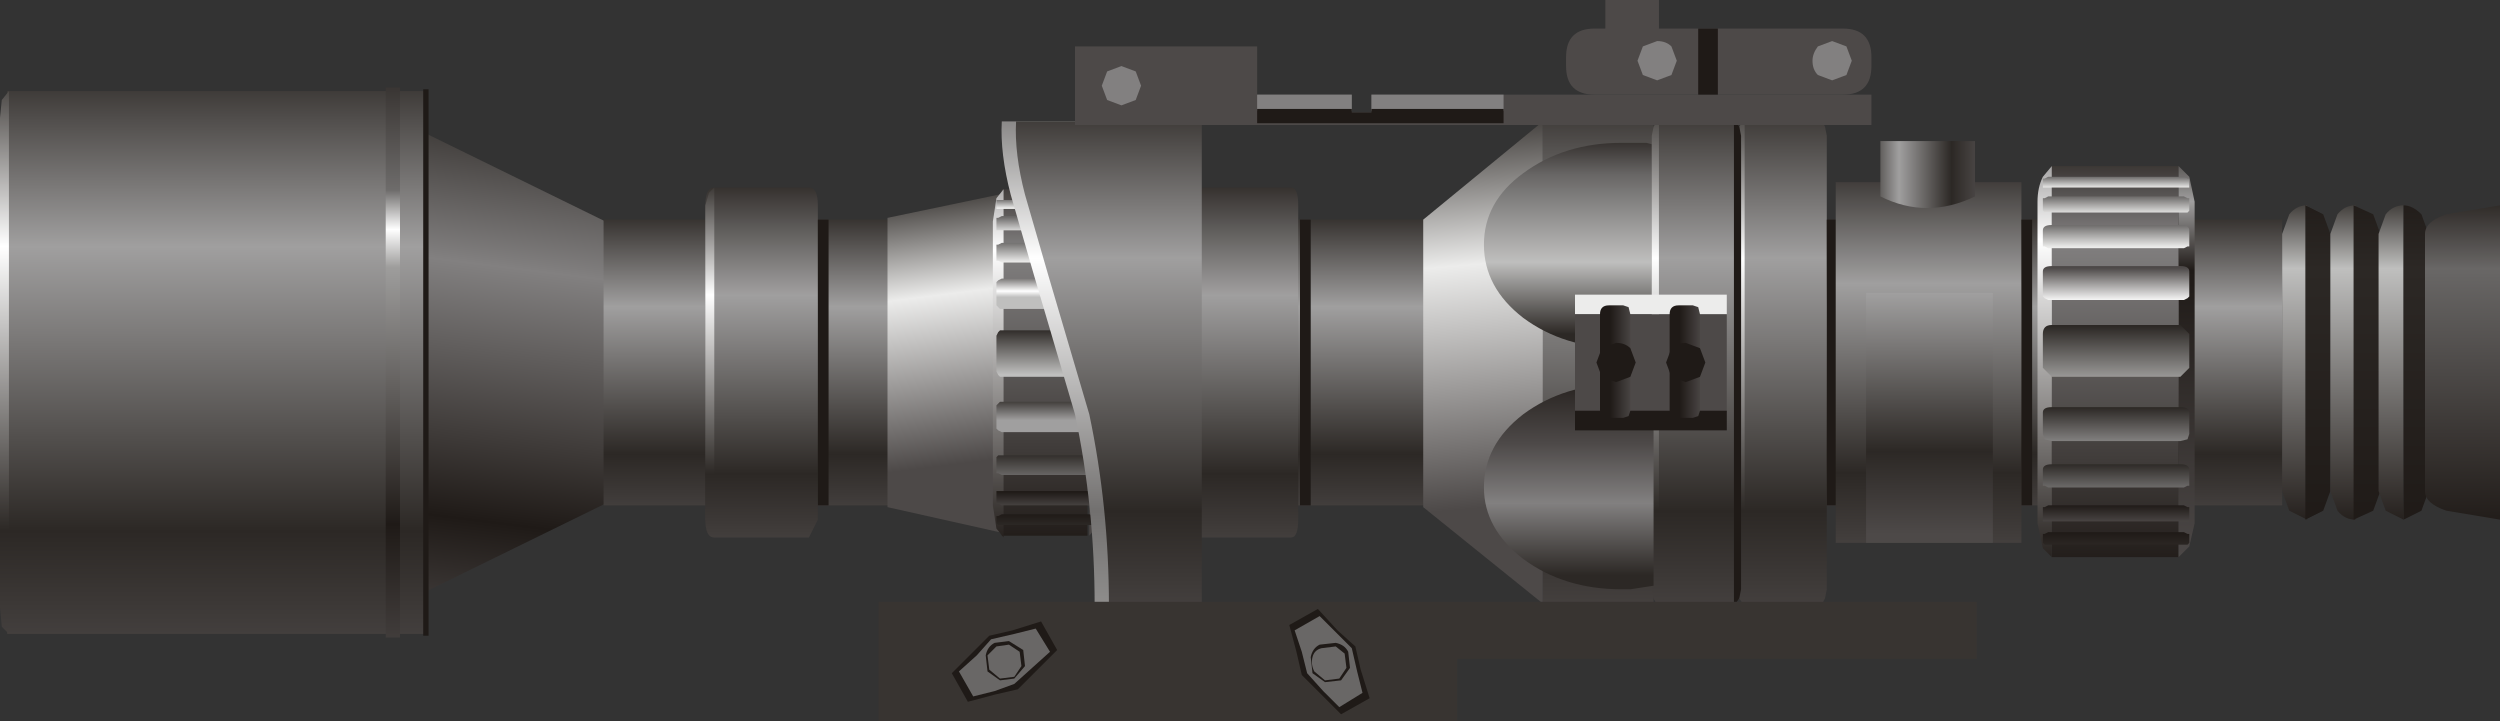 <?xml version="1.0" encoding="UTF-8" standalone="no"?>
<svg xmlns:xlink="http://www.w3.org/1999/xlink" height="20.2px" width="70.0px" xmlns="http://www.w3.org/2000/svg">
  <rect width="100%" height="100%" fill="#333333" stroke="none"/>
  <g transform="matrix(1.0, 0.0, 0.0, 1.0, 0.0, 0.0)">
    <use height="20.2" transform="matrix(1.0, 0.0, 0.0, 1.0, 0.0, 0.0)" width="70.0" xlink:href="#shape0"/>
  </g>
  <defs>
    <g id="shape0" transform="matrix(1.0, 0.0, 0.0, 1.0, 0.0, 0.0)">
      <path d="M16.95 6.2 L16.95 14.1 11.85 16.6 11.85 3.7 16.95 6.2" fill="url(#gradient0)" fill-rule="evenodd" stroke="none"/>
      <path d="M11.95 2.55 L11.95 17.75 0.2 17.75 0.2 2.55 11.95 2.55" fill="url(#gradient1)" fill-rule="evenodd" stroke="none"/>
      <path d="M10.8 2.45 L11.2 2.45 11.2 17.85 10.8 17.85 10.8 2.45" fill="url(#gradient2)" fill-rule="evenodd" stroke="none"/>
      <path d="M63.9 14.15 L16.9 14.15 16.9 6.15 63.9 6.15 63.9 14.15" fill="url(#gradient3)" fill-rule="evenodd" stroke="none"/>
      <path d="M22.9 5.75 L22.9 14.55 22.65 15.05 20.0 15.05 Q19.75 15.05 19.75 14.55 L19.75 5.75 Q19.75 5.25 20.0 5.25 L22.65 5.25 Q22.9 5.25 22.9 5.75" fill="url(#gradient4)" fill-rule="evenodd" stroke="none"/>
      <path d="M23.2 6.15 L23.2 14.15 22.9 14.15 22.9 6.15 23.2 6.15" fill="#1f1a17" fill-rule="evenodd" stroke="none"/>
      <path d="M12.0 2.5 L12.0 17.8 11.85 17.8 11.85 2.5 12.0 2.5" fill="#1f1a17" fill-rule="evenodd" stroke="none"/>
      <path d="M19.85 5.4 L20.0 5.25 20.0 15.05 19.85 14.9 19.75 14.55 19.75 5.75 19.85 5.4" fill="url(#gradient5)" fill-rule="evenodd" stroke="none"/>
      <path d="M0.25 2.55 L0.25 17.75 0.05 17.55 0.0 17.0 0.0 3.3 0.05 2.8 0.25 2.55" fill="url(#gradient6)" fill-rule="evenodd" stroke="none"/>
      <path d="M24.85 6.1 L28.2 5.4 28.2 14.95 24.85 14.2 24.85 6.1" fill="url(#gradient7)" fill-rule="evenodd" stroke="none"/>
      <path d="M30.45 5.3 L30.45 15.0 28.05 15.0 28.05 5.3 30.45 5.3" fill="url(#gradient8)" fill-rule="evenodd" stroke="none"/>
      <path d="M27.9 5.55 L28.1 5.3 28.1 15.05 27.9 14.8 27.8 14.15 27.8 6.2 27.9 5.55" fill="url(#gradient9)" fill-rule="evenodd" stroke="none"/>
      <path d="M30.5 5.3 L30.7 5.55 30.8 6.2 30.8 14.15 30.7 14.75 30.5 15.0 30.5 5.3" fill="url(#gradient10)" fill-rule="evenodd" stroke="none"/>
      <path d="M30.7 10.3 L30.5 10.55 28.0 10.55 27.95 10.5 27.9 10.4 27.9 9.4 27.95 9.3 28.0 9.25 30.5 9.25 30.7 9.5 30.7 10.3" fill="url(#gradient11)" fill-rule="evenodd" stroke="none"/>
      <path d="M30.7 8.55 L30.65 8.6 30.55 8.65 28.0 8.65 27.9 8.55 27.9 7.9 27.95 7.85 28.05 7.8 30.55 7.8 30.65 7.85 30.7 7.95 30.7 8.55" fill="url(#gradient12)" fill-rule="evenodd" stroke="none"/>
      <path d="M27.9 5.6 L30.7 5.6 30.7 5.85 27.9 5.85 27.9 5.6" fill="url(#gradient13)" fill-rule="evenodd" stroke="none"/>
      <path d="M27.9 6.1 L27.95 6.1 28.05 6.05 30.5 6.05 30.65 6.1 30.7 6.1 30.7 6.45 27.9 6.45 27.9 6.1" fill="url(#gradient14)" fill-rule="evenodd" stroke="none"/>
      <path d="M28.05 6.8 L30.5 6.8 30.65 6.85 30.7 6.85 30.7 7.3 30.65 7.3 30.5 7.35 28.05 7.35 27.95 7.3 27.9 7.3 27.9 6.85 27.95 6.85 28.05 6.8" fill="url(#gradient15)" fill-rule="evenodd" stroke="none"/>
      <path d="M27.9 11.35 L28.0 11.25 30.55 11.25 30.65 11.3 30.7 11.35 30.7 11.95 30.65 12.05 30.55 12.1 28.05 12.1 27.95 12.05 27.9 12.0 27.9 11.35" fill="url(#gradient16)" fill-rule="evenodd" stroke="none"/>
      <path d="M27.9 12.8 L27.95 12.75 30.65 12.75 30.7 12.85 30.7 13.25 30.65 13.25 30.5 13.3 28.05 13.3 27.95 13.25 27.9 13.25 27.9 12.8" fill="url(#gradient17)" fill-rule="evenodd" stroke="none"/>
      <path d="M30.7 14.1 L30.65 14.1 30.5 14.15 28.05 14.15 27.95 14.1 27.9 14.1 27.9 13.75 30.7 13.75 30.7 14.1" fill="url(#gradient18)" fill-rule="evenodd" stroke="none"/>
      <path d="M30.65 14.7 L27.95 14.7 27.9 14.65 27.9 14.45 27.95 14.45 28.05 14.4 30.5 14.4 30.65 14.45 30.7 14.45 30.7 14.65 30.65 14.7" fill="url(#gradient19)" fill-rule="evenodd" stroke="none"/>
      <path d="M28.05 3.4 L33.25 3.4 33.25 16.95 30.65 16.95 Q30.65 14.2 30.1 11.6 L28.95 7.7 28.3 5.45 Q28.0 4.3 28.05 3.4" fill="url(#gradient20)" fill-rule="evenodd" stroke="none"/>
      <path d="M36.35 5.75 L36.35 14.55 Q36.35 15.05 36.15 15.05 L33.45 15.05 Q33.25 15.05 33.25 14.55 L33.25 5.75 Q33.25 5.25 33.45 5.25 L36.15 5.25 Q36.35 5.25 36.35 5.75" fill="url(#gradient21)" fill-rule="evenodd" stroke="none"/>
      <path d="M28.45 3.4 L33.65 3.4 33.65 16.95 31.05 16.95 Q31.05 14.2 30.5 11.6 L29.35 7.7 28.7 5.45 Q28.4 4.3 28.45 3.4" fill="url(#gradient22)" fill-rule="evenodd" stroke="none"/>
      <path d="M39.85 6.15 L43.2 3.4 43.2 16.9 39.85 14.2 39.85 6.15" fill="url(#gradient23)" fill-rule="evenodd" stroke="none"/>
      <path d="M46.3 3.4 L46.3 16.9 43.2 16.9 43.2 3.4 46.3 3.4" fill="url(#gradient24)" fill-rule="evenodd" stroke="none"/>
      <path d="M46.1 4.0 L46.3 4.05 46.3 9.65 45.65 9.75 45.4 9.75 Q43.8 9.75 42.65 8.9 41.55 8.05 41.55 6.85 41.55 5.65 42.65 4.85 43.8 4.0 45.4 4.0 L46.1 4.0" fill="url(#gradient25)" fill-rule="evenodd" stroke="none"/>
      <path d="M51.15 3.8 L51.15 16.5 51.1 16.75 51.0 16.95 48.85 16.95 48.7 16.75 48.65 16.25 48.65 4.05 48.7 3.55 48.85 3.35 51.0 3.35 51.1 3.55 51.15 3.8" fill="url(#gradient26)" fill-rule="evenodd" stroke="none"/>
      <path d="M51.45 6.15 L51.45 14.15 51.15 14.15 51.15 6.15 51.45 6.15" fill="#1f1a17" fill-rule="evenodd" stroke="none"/>
      <path d="M48.85 3.35 L48.85 16.95 48.8 16.9 48.7 16.75 48.65 16.5 48.65 3.8 48.7 3.55 48.8 3.4 48.85 3.35" fill="url(#gradient27)" fill-rule="evenodd" stroke="none"/>
      <path d="M48.75 4.05 L48.75 16.25 48.7 16.75 48.55 16.95 46.4 16.95 46.3 16.75 46.25 16.5 46.25 3.8 46.3 3.55 46.4 3.35 48.55 3.35 48.7 3.55 48.75 4.05" fill="url(#gradient28)" fill-rule="evenodd" stroke="none"/>
      <path d="M48.55 3.35 L48.6 3.4 48.7 3.55 48.75 3.8 48.75 16.5 48.7 16.75 48.6 16.9 48.55 16.95 48.55 3.35" fill="#1f1a17" fill-rule="evenodd" stroke="none"/>
      <path d="M46.45 3.35 L46.45 16.95 46.4 16.9 46.3 16.75 46.25 16.5 46.25 3.8 46.3 3.55 46.4 3.4 46.45 3.35" fill="url(#gradient29)" fill-rule="evenodd" stroke="none"/>
      <path d="M30.1 1.3 L35.2 1.3 35.2 2.65 37.85 2.65 37.85 3.15 38.4 3.15 38.4 2.65 52.4 2.65 52.4 3.5 30.1 3.5 30.1 1.3" fill="#4d4948" fill-rule="evenodd" stroke="none"/>
      <path d="M35.2 2.65 L37.85 2.65 37.85 3.1 35.2 3.1 35.2 2.65 M38.4 2.65 L42.1 2.65 42.1 3.1 38.4 3.1 38.4 2.65" fill="#828080" fill-rule="evenodd" stroke="none"/>
      <path d="M35.2 3.05 L37.85 3.05 37.85 3.15 38.4 3.15 38.4 3.05 42.1 3.05 42.1 3.45 35.2 3.45 35.2 3.05" fill="#1f1a17" fill-rule="evenodd" stroke="none"/>
      <path d="M45.65 10.75 L46.3 10.85 46.3 16.4 45.65 16.5 45.4 16.5 Q43.8 16.5 42.65 15.65 41.55 14.8 41.55 13.65 41.55 12.45 42.65 11.6 43.8 10.75 45.4 10.75 L45.65 10.75" fill="url(#gradient30)" fill-rule="evenodd" stroke="none"/>
      <path d="M48.35 8.25 L48.35 8.8 44.1 8.8 44.1 8.25 48.35 8.25" fill="#ececeb" fill-rule="evenodd" stroke="none"/>
      <path d="M48.35 8.8 L48.35 11.55 44.1 11.55 44.1 8.8 48.35 8.8" fill="#4d4948" fill-rule="evenodd" stroke="none"/>
      <path d="M48.35 11.5 L48.35 12.05 44.1 12.05 44.1 11.5 48.35 11.5" fill="#1f1a17" fill-rule="evenodd" stroke="none"/>
      <path d="M45.05 8.55 L45.45 8.55 45.6 8.6 45.65 8.8 45.65 11.5 45.6 11.65 45.45 11.7 45.05 11.7 44.85 11.65 44.8 11.5 44.8 8.8 Q44.8 8.55 45.05 8.55" fill="url(#gradient31)" fill-rule="evenodd" stroke="none"/>
      <path d="M47.0 8.55 L47.4 8.55 47.55 8.6 47.6 8.8 47.6 11.5 47.55 11.65 47.4 11.7 47.0 11.7 46.8 11.65 46.75 11.5 46.75 8.8 Q46.75 8.55 47.0 8.55" fill="url(#gradient32)" fill-rule="evenodd" stroke="none"/>
      <path d="M45.3 10.65 L44.95 10.5 Q44.8 10.4 44.8 10.15 44.8 9.95 44.95 9.85 45.1 9.7 45.3 9.7 45.5 9.7 45.6 9.85 L45.75 10.15 45.6 10.5 45.3 10.65" fill="#1f1a17" fill-rule="evenodd" stroke="none"/>
      <path d="M45.25 10.7 L44.85 10.55 44.7 10.15 44.85 9.75 45.25 9.6 Q45.5 9.6 45.65 9.75 L45.8 10.15 45.65 10.55 45.25 10.7" fill="#1f1a17" fill-rule="evenodd" stroke="none"/>
      <path d="M47.2 10.7 L46.8 10.55 46.65 10.15 46.8 9.75 Q47.0 9.6 47.2 9.6 L47.6 9.75 47.75 10.15 47.6 10.55 47.2 10.7" fill="#1f1a17" fill-rule="evenodd" stroke="none"/>
      <path d="M36.7 6.15 L36.7 14.15 36.4 14.15 36.4 6.15 36.7 6.15" fill="#1f1a17" fill-rule="evenodd" stroke="none"/>
      <path d="M31.4 2.95 L31.0 2.8 30.85 2.4 31.0 2.0 31.4 1.85 31.8 2.0 31.95 2.4 31.8 2.8 31.4 2.95" fill="#828080" fill-rule="evenodd" stroke="none"/>
      <path d="M51.6 0.8 Q52.4 0.8 52.4 1.6 L52.4 1.85 Q52.4 2.65 51.6 2.65 L44.65 2.65 Q43.85 2.65 43.85 1.85 L43.85 1.6 Q43.85 0.8 44.65 0.8 L44.95 0.8 44.95 0.0 46.45 0.0 46.45 0.8 51.6 0.8" fill="#4d4948" fill-rule="evenodd" stroke="none"/>
      <path d="M46.4 2.25 L46.0 2.1 45.85 1.7 46.0 1.3 46.4 1.15 Q46.65 1.15 46.8 1.3 L46.95 1.7 46.8 2.1 46.4 2.25" fill="#828080" fill-rule="evenodd" stroke="none"/>
      <path d="M51.3 2.25 L50.9 2.1 Q50.75 1.95 50.75 1.7 50.75 1.5 50.9 1.3 L51.3 1.15 51.7 1.3 51.85 1.7 51.7 2.1 51.3 2.25" fill="#828080" fill-rule="evenodd" stroke="none"/>
      <path d="M48.1 0.8 L48.1 2.65 47.55 2.65 47.55 0.8 48.1 0.8" fill="#1f1a17" fill-rule="evenodd" stroke="none"/>
      <path d="M56.6 5.1 L56.6 15.2 51.4 15.2 51.4 5.1 56.6 5.1" fill="url(#gradient33)" fill-rule="evenodd" stroke="none"/>
      <path d="M56.9 6.15 L56.9 14.15 56.6 14.15 56.6 6.15 56.9 6.15" fill="#1f1a17" fill-rule="evenodd" stroke="none"/>
      <path d="M61.0 4.65 L61.0 15.6 57.45 15.6 57.45 4.65 61.0 4.65" fill="url(#gradient34)" fill-rule="evenodd" stroke="none"/>
      <path d="M57.45 4.65 L57.45 15.6 57.2 15.35 57.05 14.65 57.05 5.65 Q57.05 5.25 57.2 4.95 L57.45 4.65" fill="url(#gradient35)" fill-rule="evenodd" stroke="none"/>
      <path d="M61.0 4.65 L61.3 4.95 61.45 5.65 61.45 14.65 61.3 15.3 61.0 15.6 61.0 4.65" fill="url(#gradient36)" fill-rule="evenodd" stroke="none"/>
      <path d="M57.45 9.1 L61.05 9.1 61.3 9.35 61.3 10.3 61.05 10.55 57.45 10.55 57.2 10.3 57.2 9.35 Q57.2 9.1 57.45 9.1" fill="url(#gradient37)" fill-rule="evenodd" stroke="none"/>
      <path d="M57.2 7.6 Q57.2 7.45 57.45 7.45 L61.05 7.45 Q61.3 7.45 61.3 7.6 L61.3 8.3 61.25 8.35 61.15 8.4 57.35 8.4 57.25 8.35 57.2 8.3 57.2 7.6" fill="url(#gradient38)" fill-rule="evenodd" stroke="none"/>
      <path d="M61.3 5.25 L57.2 5.25 57.2 5.0 57.25 5.0 57.35 4.95 61.15 4.95 61.25 5.0 61.3 5.0 61.3 5.25" fill="url(#gradient39)" fill-rule="evenodd" stroke="none"/>
      <path d="M61.3 5.9 L61.25 5.95 57.25 5.95 57.2 5.9 57.2 5.55 57.25 5.55 57.35 5.5 61.15 5.5 61.25 5.55 61.3 5.55 61.3 5.9" fill="url(#gradient40)" fill-rule="evenodd" stroke="none"/>
      <path d="M61.3 6.9 L61.25 6.9 61.15 6.95 57.35 6.95 57.25 6.9 57.2 6.9 57.2 6.45 Q57.2 6.3 57.45 6.3 L61.05 6.3 Q61.3 6.3 61.3 6.45 L61.3 6.9" fill="url(#gradient41)" fill-rule="evenodd" stroke="none"/>
      <path d="M57.2 12.15 L57.2 11.55 Q57.2 11.4 57.45 11.4 L61.05 11.4 Q61.3 11.4 61.3 11.55 L61.3 12.15 61.25 12.3 61.05 12.35 57.45 12.35 57.25 12.3 57.2 12.15" fill="url(#gradient42)" fill-rule="evenodd" stroke="none"/>
      <path d="M57.45 13.0 L61.05 13.0 Q61.3 13.0 61.3 13.15 L61.3 13.6 61.25 13.6 61.15 13.65 57.35 13.65 57.25 13.6 57.2 13.6 57.2 13.15 Q57.2 13.0 57.45 13.0" fill="url(#gradient43)" fill-rule="evenodd" stroke="none"/>
      <path d="M61.3 14.6 L57.2 14.6 57.2 14.2 57.25 14.2 57.35 14.15 61.15 14.15 61.25 14.2 61.3 14.2 61.3 14.6" fill="url(#gradient44)" fill-rule="evenodd" stroke="none"/>
      <path d="M61.3 15.2 L61.25 15.25 57.25 15.25 57.2 15.2 57.2 14.95 57.25 14.95 57.35 14.9 61.15 14.9 61.25 14.95 61.3 14.95 61.3 15.2" fill="url(#gradient45)" fill-rule="evenodd" stroke="none"/>
      <path d="M64.6 5.75 L64.6 14.55 64.1 14.3 63.9 13.75 63.9 6.55 64.1 6.0 Q64.3 5.75 64.6 5.75" fill="url(#gradient46)" fill-rule="evenodd" stroke="none"/>
      <path d="M64.55 5.75 L65.05 6.0 65.25 6.55 65.25 13.75 65.05 14.3 64.55 14.55 64.55 5.75" fill="url(#gradient47)" fill-rule="evenodd" stroke="none"/>
      <path d="M65.95 5.75 L65.95 14.55 Q65.65 14.55 65.45 14.3 L65.25 13.75 65.25 6.55 65.45 6.0 Q65.65 5.75 65.95 5.75" fill="url(#gradient48)" fill-rule="evenodd" stroke="none"/>
      <path d="M65.9 5.75 L66.45 6.0 66.65 6.55 66.65 13.75 66.45 14.3 65.9 14.55 65.9 5.75" fill="url(#gradient49)" fill-rule="evenodd" stroke="none"/>
      <path d="M67.3 5.75 L67.3 14.55 66.8 14.3 66.6 13.75 66.6 6.55 66.8 6.0 Q67.0 5.75 67.3 5.75" fill="url(#gradient50)" fill-rule="evenodd" stroke="none"/>
      <path d="M67.3 5.75 Q67.55 5.75 67.8 6.0 L68.0 6.55 68.0 13.75 67.8 14.3 67.3 14.55 67.3 5.75" fill="url(#gradient51)" fill-rule="evenodd" stroke="none"/>
      <path d="M70.0 5.75 L70.0 14.55 68.5 14.3 Q67.9 14.1 67.9 13.75 L67.9 6.55 Q67.9 6.2 68.5 6.0 L70.0 5.75" fill="url(#gradient52)" fill-rule="evenodd" stroke="none"/>
      <path d="M55.8 8.2 L55.8 15.2 52.25 15.2 52.25 8.2 55.8 8.2" fill="url(#gradient53)" fill-rule="evenodd" stroke="none"/>
      <path d="M55.3 3.95 L55.3 5.5 Q53.95 6.15 52.65 5.5 L52.65 3.95 55.3 3.95" fill="url(#gradient54)" fill-rule="evenodd" stroke="none"/>
      <path d="M24.6 16.85 L55.35 16.85 55.35 18.45 40.8 18.45 40.8 20.2 24.6 20.2 24.6 16.85" fill="#383431" fill-rule="evenodd" stroke="none"/>
      <path d="M27.7 17.8 L28.35 17.65 29.15 17.4 29.6 18.2 29.0 18.8 28.5 19.3 27.85 19.45 27.1 19.65 26.65 18.85 27.15 18.35 27.7 17.8" fill="#1f1a17" fill-rule="evenodd" stroke="none"/>
      <path d="M27.75 17.9 L28.4 17.75 29.0 17.6 29.4 18.25 28.9 18.7 28.4 19.15 27.85 19.35 27.25 19.5 26.85 18.8 27.35 18.35 27.75 17.9" fill="#696766" fill-rule="evenodd" stroke="none"/>
      <path d="M27.85 18.0 L28.25 17.95 28.65 18.2 28.7 18.65 28.4 19.0 28.0 19.05 27.65 18.8 27.6 18.35 Q27.65 18.1 27.85 18.0" fill="#1f1a17" fill-rule="evenodd" stroke="none"/>
      <path d="M27.9 18.1 L28.25 18.05 28.55 18.25 28.6 18.65 28.4 18.95 28.0 19.0 27.7 18.75 27.65 18.35 27.9 18.1" fill="#696766" fill-rule="evenodd" stroke="none"/>
      <path d="M37.95 18.1 L38.1 18.75 38.35 19.55 37.55 20.0 37.05 19.5 36.45 18.9 36.3 18.25 36.1 17.5 36.9 17.05 37.45 17.65 37.95 18.1" fill="#1f1a17" fill-rule="evenodd" stroke="none"/>
      <path d="M37.85 18.15 L38.0 18.8 38.15 19.4 37.5 19.8 37.05 19.35 36.6 18.85 36.45 18.25 36.25 17.65 36.95 17.25 37.45 17.75 37.85 18.15" fill="#696766" fill-rule="evenodd" stroke="none"/>
      <path d="M37.75 18.25 L37.8 18.7 37.55 19.05 37.1 19.1 36.75 18.85 36.7 18.4 Q36.75 18.15 36.95 18.05 L37.4 18.0 Q37.65 18.05 37.75 18.25" fill="#1f1a17" fill-rule="evenodd" stroke="none"/>
      <path d="M37.65 18.3 L37.7 18.7 37.5 19.0 37.1 19.05 36.8 18.8 Q36.7 18.6 36.75 18.4 36.8 18.2 37.0 18.15 L37.4 18.1 37.65 18.3" fill="#696766" fill-rule="evenodd" stroke="none"/>
    </g>
    <linearGradient gradientTransform="matrix(-0.003, 0.024, -0.024, -0.003, 11.85, 22.45)" gradientUnits="userSpaceOnUse" id="gradient0" spreadMethod="pad" x1="-819.2" x2="819.2">
      <stop offset="0.0" stop-color="#2c2825"/>
      <stop offset="0.118" stop-color="#828080"/>
      <stop offset="0.298" stop-color="#1f1a17"/>
      <stop offset="0.392" stop-color="#4d4948"/>
    </linearGradient>
    <linearGradient gradientTransform="matrix(0.0, 0.027, -0.027, 0.0, 5.05, 23.8)" gradientUnits="userSpaceOnUse" id="gradient1" spreadMethod="pad" x1="-819.2" x2="819.2">
      <stop offset="0.0" stop-color="#2c2825"/>
      <stop offset="0.118" stop-color="#a09f9f"/>
      <stop offset="0.298" stop-color="#2c2825"/>
      <stop offset="0.392" stop-color="#4d4948"/>
    </linearGradient>
    <linearGradient gradientTransform="matrix(0.0, 0.028, -0.028, 0.0, 10.95, 23.95)" gradientUnits="userSpaceOnUse" id="gradient2" spreadMethod="pad" x1="-819.2" x2="819.2">
      <stop offset="0.0" stop-color="#1f1a17"/>
      <stop offset="0.094" stop-color="#6e6c6b"/>
      <stop offset="0.118" stop-color="#ffffff"/>
      <stop offset="0.141" stop-color="#9e9d9c"/>
      <stop offset="0.298" stop-color="#1f1a17"/>
      <stop offset="0.392" stop-color="#4d4948"/>
    </linearGradient>
    <linearGradient gradientTransform="matrix(0.0, 0.014, -0.014, 0.0, 36.55, 17.35)" gradientUnits="userSpaceOnUse" id="gradient3" spreadMethod="pad" x1="-819.2" x2="819.2">
      <stop offset="0.0" stop-color="#2c2825"/>
      <stop offset="0.118" stop-color="#a09f9f"/>
      <stop offset="0.298" stop-color="#2c2825"/>
      <stop offset="0.392" stop-color="#4d4948"/>
    </linearGradient>
    <linearGradient gradientTransform="matrix(0.0, 0.017, -0.017, 0.0, 21.0, 18.9)" gradientUnits="userSpaceOnUse" id="gradient4" spreadMethod="pad" x1="-819.2" x2="819.2">
      <stop offset="0.0" stop-color="#2c2825"/>
      <stop offset="0.118" stop-color="#a09f9f"/>
      <stop offset="0.298" stop-color="#2c2825"/>
      <stop offset="0.392" stop-color="#4d4948"/>
    </linearGradient>
    <linearGradient gradientTransform="matrix(0.0, 0.017, -0.017, 0.0, 21.0, 18.9)" gradientUnits="userSpaceOnUse" id="gradient5" spreadMethod="pad" x1="-819.2" x2="819.2">
      <stop offset="0.0" stop-color="#2c2825"/>
      <stop offset="0.118" stop-color="#ffffff"/>
      <stop offset="0.298" stop-color="#2c2825"/>
      <stop offset="0.392" stop-color="#4d4948"/>
    </linearGradient>
    <linearGradient gradientTransform="matrix(0.0, 0.027, -0.027, 0.0, 1.25, 23.8)" gradientUnits="userSpaceOnUse" id="gradient6" spreadMethod="pad" x1="-819.2" x2="819.2">
      <stop offset="0.0" stop-color="#2c2825"/>
      <stop offset="0.118" stop-color="#ffffff"/>
      <stop offset="0.298" stop-color="#2c2825"/>
      <stop offset="0.392" stop-color="#4d4948"/>
    </linearGradient>
    <linearGradient gradientTransform="matrix(0.002, 0.016, -0.016, 0.002, 27.35, 18.3)" gradientUnits="userSpaceOnUse" id="gradient7" spreadMethod="pad" x1="-819.2" x2="819.2">
      <stop offset="0.0" stop-color="#2c2825"/>
      <stop offset="0.118" stop-color="#ececeb"/>
      <stop offset="0.298" stop-color="#4d4948"/>
      <stop offset="0.392" stop-color="#4d4948"/>
    </linearGradient>
    <linearGradient gradientTransform="matrix(0.0, 0.017, -0.017, 0.0, 29.95, 18.3)" gradientUnits="userSpaceOnUse" id="gradient8" spreadMethod="pad" x1="-819.2" x2="819.2">
      <stop offset="0.0" stop-color="#1f1a17"/>
      <stop offset="0.094" stop-color="#828080"/>
      <stop offset="0.392" stop-color="#1f1a17"/>
    </linearGradient>
    <linearGradient gradientTransform="matrix(0.0, 0.017, -0.017, 0.0, 30.8, 18.3)" gradientUnits="userSpaceOnUse" id="gradient9" spreadMethod="pad" x1="-819.2" x2="819.2">
      <stop offset="0.0" stop-color="#828080"/>
      <stop offset="0.094" stop-color="#ffffff"/>
      <stop offset="0.392" stop-color="#1f1a17"/>
    </linearGradient>
    <linearGradient gradientTransform="matrix(0.0, 0.017, -0.017, 0.0, 27.6, 18.3)" gradientUnits="userSpaceOnUse" id="gradient10" spreadMethod="pad" x1="-819.2" x2="819.2">
      <stop offset="0.0" stop-color="#1f1a17"/>
      <stop offset="0.063" stop-color="#a09f9f"/>
      <stop offset="0.125" stop-color="#1f1a17"/>
      <stop offset="0.392" stop-color="#4d4948"/>
    </linearGradient>
    <linearGradient gradientTransform="matrix(0.0, -0.002, 0.002, 0.0, 30.1, 8.85)" gradientUnits="userSpaceOnUse" id="gradient11" spreadMethod="pad" x1="-819.2" x2="819.2">
      <stop offset="0.0" stop-color="#bfbfbe"/>
      <stop offset="0.392" stop-color="#2c2825"/>
    </linearGradient>
    <linearGradient gradientTransform="matrix(0.0, -0.001, 0.001, 0.0, 30.1, 7.5)" gradientUnits="userSpaceOnUse" id="gradient12" spreadMethod="pad" x1="-819.2" x2="819.2">
      <stop offset="0.0" stop-color="#bfbfbe"/>
      <stop offset="0.102" stop-color="#ffffff"/>
      <stop offset="0.392" stop-color="#4d4948"/>
    </linearGradient>
    <linearGradient gradientTransform="matrix(0.0, -4.0E-4, 4.0E-4, 0.0, 30.1, 5.5)" gradientUnits="userSpaceOnUse" id="gradient13" spreadMethod="pad" x1="-819.2" x2="819.2">
      <stop offset="0.0" stop-color="#ececeb"/>
      <stop offset="0.392" stop-color="#696766"/>
    </linearGradient>
    <linearGradient gradientTransform="matrix(0.0, -7.0E-4, 7.0E-4, 0.0, 30.1, 5.95)" gradientUnits="userSpaceOnUse" id="gradient14" spreadMethod="pad" x1="-819.2" x2="819.2">
      <stop offset="0.0" stop-color="#ececeb"/>
      <stop offset="0.392" stop-color="#696766"/>
    </linearGradient>
    <linearGradient gradientTransform="matrix(0.0, -9.0E-4, 9.0E-4, 0.0, 30.1, 6.6)" gradientUnits="userSpaceOnUse" id="gradient15" spreadMethod="pad" x1="-819.2" x2="819.2">
      <stop offset="0.0" stop-color="#ececeb"/>
      <stop offset="0.392" stop-color="#696766"/>
    </linearGradient>
    <linearGradient gradientTransform="matrix(0.0, -0.001, 0.001, 0.0, 30.1, 10.95)" gradientUnits="userSpaceOnUse" id="gradient16" spreadMethod="pad" x1="-819.2" x2="819.2">
      <stop offset="0.0" stop-color="#a09f9f"/>
      <stop offset="0.392" stop-color="#2c2825"/>
    </linearGradient>
    <linearGradient gradientTransform="matrix(0.0, -0.001, 0.001, 0.0, 30.1, 12.5)" gradientUnits="userSpaceOnUse" id="gradient17" spreadMethod="pad" x1="-819.2" x2="819.2">
      <stop offset="0.0" stop-color="#696766"/>
      <stop offset="0.392" stop-color="#2c2825"/>
    </linearGradient>
    <linearGradient gradientTransform="matrix(0.0, -7.0E-4, 7.0E-4, 0.0, 30.1, 13.65)" gradientUnits="userSpaceOnUse" id="gradient18" spreadMethod="pad" x1="-819.2" x2="819.2">
      <stop offset="0.0" stop-color="#4d4948"/>
      <stop offset="0.392" stop-color="#1f1a17"/>
    </linearGradient>
    <linearGradient gradientTransform="matrix(0.0, -5.0E-4, 5.0E-4, 0.0, 30.1, 14.3)" gradientUnits="userSpaceOnUse" id="gradient19" spreadMethod="pad" x1="-819.2" x2="819.2">
      <stop offset="0.0" stop-color="#2c2825"/>
      <stop offset="0.392" stop-color="#1f1a17"/>
    </linearGradient>
    <linearGradient gradientTransform="matrix(0.0, 0.024, -0.024, 0.0, 30.15, 22.25)" gradientUnits="userSpaceOnUse" id="gradient20" spreadMethod="pad" x1="-819.2" x2="819.2">
      <stop offset="0.0" stop-color="#72706f"/>
      <stop offset="0.118" stop-color="#ffffff"/>
      <stop offset="0.298" stop-color="#72706f"/>
      <stop offset="0.392" stop-color="#9a9998"/>
    </linearGradient>
    <linearGradient gradientTransform="matrix(0.0, 0.017, -0.017, 0.0, 34.45, 18.9)" gradientUnits="userSpaceOnUse" id="gradient21" spreadMethod="pad" x1="-819.2" x2="819.2">
      <stop offset="0.0" stop-color="#2c2825"/>
      <stop offset="0.118" stop-color="#a09f9f"/>
      <stop offset="0.298" stop-color="#2c2825"/>
      <stop offset="0.392" stop-color="#4d4948"/>
    </linearGradient>
    <linearGradient gradientTransform="matrix(0.0, 0.024, -0.024, 0.0, 30.55, 22.25)" gradientUnits="userSpaceOnUse" id="gradient22" spreadMethod="pad" x1="-819.2" x2="819.2">
      <stop offset="0.0" stop-color="#2c2825"/>
      <stop offset="0.118" stop-color="#a09f9f"/>
      <stop offset="0.298" stop-color="#2c2825"/>
      <stop offset="0.392" stop-color="#4d4948"/>
    </linearGradient>
    <linearGradient gradientTransform="matrix(0.002, 0.023, -0.023, 0.002, 42.5, 21.8)" gradientUnits="userSpaceOnUse" id="gradient23" spreadMethod="pad" x1="-819.2" x2="819.2">
      <stop offset="0.0" stop-color="#2c2825"/>
      <stop offset="0.118" stop-color="#ececeb"/>
      <stop offset="0.298" stop-color="#4d4948"/>
      <stop offset="0.392" stop-color="#4d4948"/>
    </linearGradient>
    <linearGradient gradientTransform="matrix(0.0, 0.024, -0.024, 0.0, 44.4, 22.2)" gradientUnits="userSpaceOnUse" id="gradient24" spreadMethod="pad" x1="-819.2" x2="819.2">
      <stop offset="0.0" stop-color="#2c2825"/>
      <stop offset="0.118" stop-color="#a09f9f"/>
      <stop offset="0.298" stop-color="#2c2825"/>
      <stop offset="0.392" stop-color="#4d4948"/>
    </linearGradient>
    <linearGradient gradientTransform="matrix(0.0, 0.009, -0.009, 0.0, 44.65, 10.95)" gradientUnits="userSpaceOnUse" id="gradient25" spreadMethod="pad" x1="-819.2" x2="819.2">
      <stop offset="0.0" stop-color="#1f1a17"/>
      <stop offset="0.09" stop-color="#696766"/>
      <stop offset="0.255" stop-color="#bfbfbe"/>
      <stop offset="0.392" stop-color="#2c2825"/>
    </linearGradient>
    <linearGradient gradientTransform="matrix(0.0, 0.024, -0.024, 0.0, 49.65, 22.25)" gradientUnits="userSpaceOnUse" id="gradient26" spreadMethod="pad" x1="-819.2" x2="819.2">
      <stop offset="0.0" stop-color="#2c2825"/>
      <stop offset="0.118" stop-color="#a09f9f"/>
      <stop offset="0.298" stop-color="#2c2825"/>
      <stop offset="0.392" stop-color="#4d4948"/>
    </linearGradient>
    <linearGradient gradientTransform="matrix(0.0, 0.024, -0.024, 0.0, 49.65, 22.25)" gradientUnits="userSpaceOnUse" id="gradient27" spreadMethod="pad" x1="-819.2" x2="819.2">
      <stop offset="0.0" stop-color="#2c2825"/>
      <stop offset="0.118" stop-color="#ffffff"/>
      <stop offset="0.298" stop-color="#2c2825"/>
      <stop offset="0.392" stop-color="#4d4948"/>
    </linearGradient>
    <linearGradient gradientTransform="matrix(0.0, 0.024, -0.024, 0.0, 47.2, 22.25)" gradientUnits="userSpaceOnUse" id="gradient28" spreadMethod="pad" x1="-819.2" x2="819.2">
      <stop offset="0.0" stop-color="#2c2825"/>
      <stop offset="0.118" stop-color="#a09f9f"/>
      <stop offset="0.298" stop-color="#2c2825"/>
      <stop offset="0.392" stop-color="#4d4948"/>
    </linearGradient>
    <linearGradient gradientTransform="matrix(0.0, 0.024, -0.024, 0.0, 47.2, 22.25)" gradientUnits="userSpaceOnUse" id="gradient29" spreadMethod="pad" x1="-819.2" x2="819.2">
      <stop offset="0.0" stop-color="#2c2825"/>
      <stop offset="0.118" stop-color="#ffffff"/>
      <stop offset="0.298" stop-color="#2c2825"/>
      <stop offset="0.392" stop-color="#4d4948"/>
    </linearGradient>
    <linearGradient gradientTransform="matrix(0.0, 0.009, -0.009, 0.0, 44.65, 17.7)" gradientUnits="userSpaceOnUse" id="gradient30" spreadMethod="pad" x1="-819.2" x2="819.2">
      <stop offset="0.0" stop-color="#1f1a17"/>
      <stop offset="0.141" stop-color="#4d4948"/>
      <stop offset="0.255" stop-color="#828080"/>
      <stop offset="0.392" stop-color="#2c2825"/>
    </linearGradient>
    <linearGradient gradientTransform="matrix(0.001, 0.0, 0.0, 0.001, 45.9, 10.2)" gradientUnits="userSpaceOnUse" id="gradient31" spreadMethod="pad" x1="-819.2" x2="819.2">
      <stop offset="0.0" stop-color="#1f1a17"/>
      <stop offset="0.392" stop-color="#4d4948"/>
    </linearGradient>
    <linearGradient gradientTransform="matrix(0.001, 0.0, 0.0, 0.001, 47.85, 10.2)" gradientUnits="userSpaceOnUse" id="gradient32" spreadMethod="pad" x1="-819.2" x2="819.2">
      <stop offset="0.0" stop-color="#1f1a17"/>
      <stop offset="0.392" stop-color="#4d4948"/>
    </linearGradient>
    <linearGradient gradientTransform="matrix(0.0, 0.018, -0.018, 0.0, 53.5, 19.2)" gradientUnits="userSpaceOnUse" id="gradient33" spreadMethod="pad" x1="-819.2" x2="819.2">
      <stop offset="0.0" stop-color="#2c2825"/>
      <stop offset="0.118" stop-color="#a09f9f"/>
      <stop offset="0.298" stop-color="#2c2825"/>
      <stop offset="0.392" stop-color="#4d4948"/>
    </linearGradient>
    <linearGradient gradientTransform="matrix(0.0, 0.019, -0.019, 0.0, 60.3, 19.35)" gradientUnits="userSpaceOnUse" id="gradient34" spreadMethod="pad" x1="-819.2" x2="819.2">
      <stop offset="0.0" stop-color="#1f1a17"/>
      <stop offset="0.094" stop-color="#828080"/>
      <stop offset="0.392" stop-color="#1f1a17"/>
    </linearGradient>
    <linearGradient gradientTransform="matrix(0.0, 0.019, -0.019, 0.0, 61.5, 19.35)" gradientUnits="userSpaceOnUse" id="gradient35" spreadMethod="pad" x1="-819.2" x2="819.2">
      <stop offset="0.0" stop-color="#828080"/>
      <stop offset="0.094" stop-color="#ffffff"/>
      <stop offset="0.392" stop-color="#1f1a17"/>
    </linearGradient>
    <linearGradient gradientTransform="matrix(0.0, 0.019, -0.019, 0.0, 56.8, 19.25)" gradientUnits="userSpaceOnUse" id="gradient36" spreadMethod="pad" x1="-819.2" x2="819.2">
      <stop offset="0.0" stop-color="#1f1a17"/>
      <stop offset="0.063" stop-color="#a09f9f"/>
      <stop offset="0.125" stop-color="#1f1a17"/>
      <stop offset="0.392" stop-color="#4d4948"/>
    </linearGradient>
    <linearGradient gradientTransform="matrix(0.0, -0.003, 0.003, 0.0, 60.5, 8.6)" gradientUnits="userSpaceOnUse" id="gradient37" spreadMethod="pad" x1="-819.2" x2="819.2">
      <stop offset="0.0" stop-color="#bfbfbe"/>
      <stop offset="0.392" stop-color="#2c2825"/>
    </linearGradient>
    <linearGradient gradientTransform="matrix(0.0, -0.002, 0.002, 0.0, 60.5, 7.15)" gradientUnits="userSpaceOnUse" id="gradient38" spreadMethod="pad" x1="-819.2" x2="819.2">
      <stop offset="0.0" stop-color="#bfbfbe"/>
      <stop offset="0.102" stop-color="#ffffff"/>
      <stop offset="0.392" stop-color="#4d4948"/>
    </linearGradient>
    <linearGradient gradientTransform="matrix(0.0, -5.0E-4, 5.0E-4, 0.0, 60.5, 4.85)" gradientUnits="userSpaceOnUse" id="gradient39" spreadMethod="pad" x1="-819.2" x2="819.2">
      <stop offset="0.0" stop-color="#ececeb"/>
      <stop offset="0.392" stop-color="#696766"/>
    </linearGradient>
    <linearGradient gradientTransform="matrix(0.0, -8.0E-4, 8.0E-4, 0.0, 60.5, 5.35)" gradientUnits="userSpaceOnUse" id="gradient40" spreadMethod="pad" x1="-819.2" x2="819.2">
      <stop offset="0.0" stop-color="#ececeb"/>
      <stop offset="0.392" stop-color="#696766"/>
    </linearGradient>
    <linearGradient gradientTransform="matrix(0.0, -0.001, 0.001, 0.0, 60.5, 6.1)" gradientUnits="userSpaceOnUse" id="gradient41" spreadMethod="pad" x1="-819.2" x2="819.2">
      <stop offset="0.0" stop-color="#ececeb"/>
      <stop offset="0.392" stop-color="#696766"/>
    </linearGradient>
    <linearGradient gradientTransform="matrix(0.0, -0.002, 0.002, 0.0, 60.5, 11.05)" gradientUnits="userSpaceOnUse" id="gradient42" spreadMethod="pad" x1="-819.2" x2="819.2">
      <stop offset="0.0" stop-color="#a09f9f"/>
      <stop offset="0.392" stop-color="#2c2825"/>
    </linearGradient>
    <linearGradient gradientTransform="matrix(0.0, -0.001, 0.001, 0.0, 60.5, 12.8)" gradientUnits="userSpaceOnUse" id="gradient43" spreadMethod="pad" x1="-819.2" x2="819.2">
      <stop offset="0.0" stop-color="#696766"/>
      <stop offset="0.392" stop-color="#2c2825"/>
    </linearGradient>
    <linearGradient gradientTransform="matrix(0.0, -8.0E-4, 8.0E-4, 0.0, 60.5, 14.0)" gradientUnits="userSpaceOnUse" id="gradient44" spreadMethod="pad" x1="-819.2" x2="819.2">
      <stop offset="0.0" stop-color="#4d4948"/>
      <stop offset="0.392" stop-color="#1f1a17"/>
    </linearGradient>
    <linearGradient gradientTransform="matrix(0.0, -6.0E-4, 6.0E-4, 0.0, 60.5, 14.8)" gradientUnits="userSpaceOnUse" id="gradient45" spreadMethod="pad" x1="-819.2" x2="819.2">
      <stop offset="0.0" stop-color="#2c2825"/>
      <stop offset="0.392" stop-color="#1f1a17"/>
    </linearGradient>
    <linearGradient gradientTransform="matrix(0.0, 0.015, -0.015, 0.0, 71.25, 17.5)" gradientUnits="userSpaceOnUse" id="gradient46" spreadMethod="pad" x1="-819.2" x2="819.2">
      <stop offset="0.0" stop-color="#1f1a17"/>
      <stop offset="0.094" stop-color="#bfbfbe"/>
      <stop offset="0.392" stop-color="#1f1a17"/>
    </linearGradient>
    <linearGradient gradientTransform="matrix(0.0, 0.015, -0.015, 0.0, 57.7, 17.5)" gradientUnits="userSpaceOnUse" id="gradient47" spreadMethod="pad" x1="-819.2" x2="819.2">
      <stop offset="0.0" stop-color="#1f1a17"/>
      <stop offset="0.094" stop-color="#2c2825"/>
      <stop offset="0.392" stop-color="#1f1a17"/>
    </linearGradient>
    <linearGradient gradientTransform="matrix(0.0, 0.015, -0.015, 0.0, 72.6, 17.5)" gradientUnits="userSpaceOnUse" id="gradient48" spreadMethod="pad" x1="-819.2" x2="819.2">
      <stop offset="0.0" stop-color="#1f1a17"/>
      <stop offset="0.094" stop-color="#bfbfbe"/>
      <stop offset="0.392" stop-color="#1f1a17"/>
    </linearGradient>
    <linearGradient gradientTransform="matrix(0.0, 0.015, -0.015, 0.0, 59.05, 17.5)" gradientUnits="userSpaceOnUse" id="gradient49" spreadMethod="pad" x1="-819.2" x2="819.2">
      <stop offset="0.0" stop-color="#1f1a17"/>
      <stop offset="0.094" stop-color="#2c2825"/>
      <stop offset="0.392" stop-color="#1f1a17"/>
    </linearGradient>
    <linearGradient gradientTransform="matrix(0.0, 0.015, -0.015, 0.0, 74.0, 17.5)" gradientUnits="userSpaceOnUse" id="gradient50" spreadMethod="pad" x1="-819.2" x2="819.2">
      <stop offset="0.0" stop-color="#1f1a17"/>
      <stop offset="0.094" stop-color="#bfbfbe"/>
      <stop offset="0.392" stop-color="#1f1a17"/>
    </linearGradient>
    <linearGradient gradientTransform="matrix(0.0, 0.015, -0.015, 0.0, 60.4, 17.5)" gradientUnits="userSpaceOnUse" id="gradient51" spreadMethod="pad" x1="-819.2" x2="819.2">
      <stop offset="0.0" stop-color="#1f1a17"/>
      <stop offset="0.094" stop-color="#2c2825"/>
      <stop offset="0.392" stop-color="#1f1a17"/>
    </linearGradient>
    <linearGradient gradientTransform="matrix(0.0, 0.015, -0.015, 0.0, 90.15, 17.5)" gradientUnits="userSpaceOnUse" id="gradient52" spreadMethod="pad" x1="-819.2" x2="819.2">
      <stop offset="0.0" stop-color="#1f1a17"/>
      <stop offset="0.094" stop-color="#696766"/>
      <stop offset="0.392" stop-color="#1f1a17"/>
    </linearGradient>
    <linearGradient gradientTransform="matrix(0.0, 0.015, -0.015, 0.0, 53.6, 17.6)" gradientUnits="userSpaceOnUse" id="gradient53" spreadMethod="pad" x1="-819.2" x2="819.2">
      <stop offset="0.0" stop-color="#2c2825"/>
      <stop offset="0.118" stop-color="#a09f9f"/>
      <stop offset="0.298" stop-color="#2c2825"/>
      <stop offset="0.392" stop-color="#4d4948"/>
    </linearGradient>
    <linearGradient gradientTransform="matrix(0.005, 0.0, 0.0, 0.005, 56.3, 4.7)" gradientUnits="userSpaceOnUse" id="gradient54" spreadMethod="pad" x1="-819.2" x2="819.2">
      <stop offset="0.0" stop-color="#2c2825"/>
      <stop offset="0.118" stop-color="#a09f9f"/>
      <stop offset="0.298" stop-color="#2c2825"/>
      <stop offset="0.392" stop-color="#4d4948"/>
    </linearGradient>
  </defs>
</svg>
